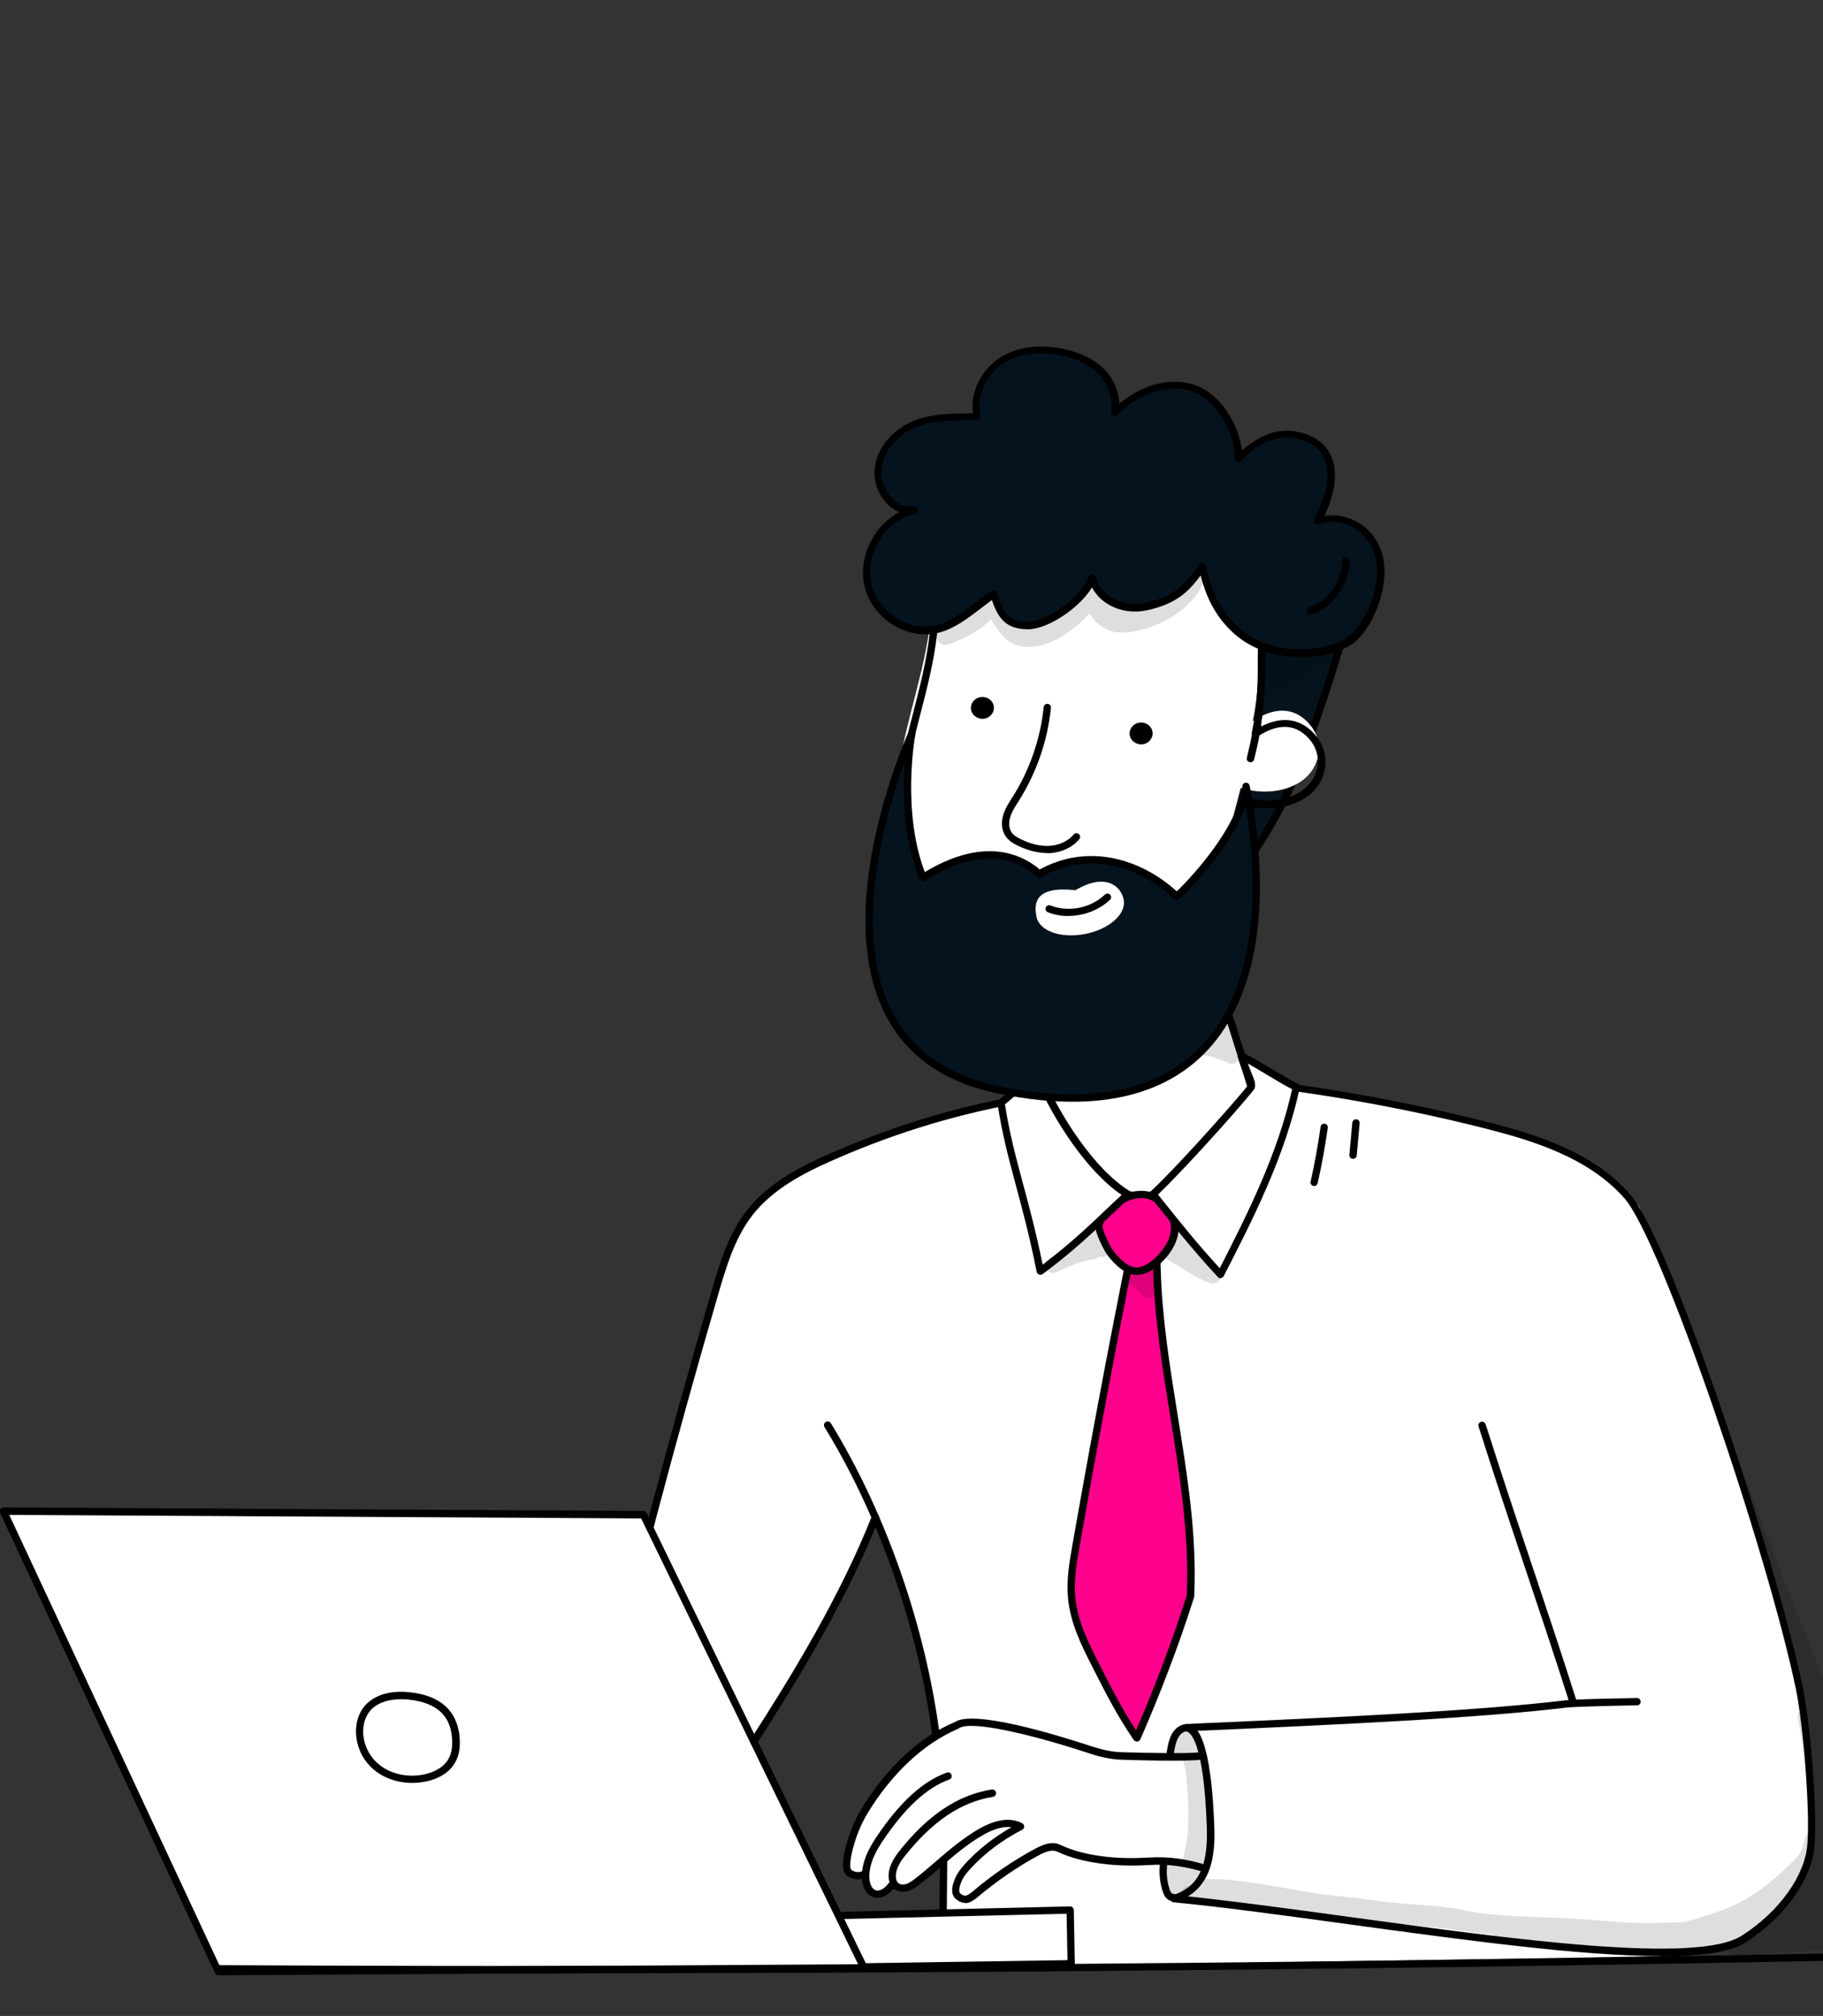 <?xml version="1.0" encoding="UTF-8"?>
<svg id="Layer_1" data-name="Layer 1" xmlns="http://www.w3.org/2000/svg" viewBox="0 0 124.17 137.28">
  <rect x="0" y="0" width="124.17" height="137.28" fill="#333333" stroke="none"/>
  <defs>
    <style>
      .cls-1 {
        fill: #fff;
      }

      .cls-2 {
        opacity: .13;
      }

      .cls-3, .cls-4 {
        fill: #04131e;
      }

      .cls-5 {
        fill: #ff008c;
      }

      .cls-4 {
        stroke: #000;
        stroke-linecap: round;
        stroke-linejoin: round;
        stroke-width: .5px;
      }
    </style>
  </defs>
  <g>
    <path class="cls-1" d="M64.24,133.98c.53-10.27-.48-21.18-4.59-30.61-2.36,5.27-5.15,10.28-8.28,15.07-1.01-1.72-1.9-3.54-2.8-5.35-.23-.47-.46-.93-.69-1.4-1.26-2.55-2.51-5.11-3.66-7.72,1.53-6.2,3.23-12.37,5.2-18.44.27-.84.55-1.68,1.02-2.43.97-1.54,2.63-2.5,4.25-3.31,4.48-2.24,9.26-3.89,14.07-4.82.45-.71,1.1-1.29,1.86-1.64.66,2.54,2.24,4.75,4.07,6.63.84.86,1.95,1.73,3.09,1.6,3.11-1.07,4.89-4.29,7.5-6.29.91-.7,2.02-1.27,3.26-1.16l8.06,1.55c4.43.85,9.02,1.77,12.71,4.38.8.57,1.57,1.22,2.33,2.12,4.25,9.64,7.49,19.7,10.09,29.9,1.26,4.96,2.38,10.16,1.27,15.28-.67,1.51-1.79,2.79-3.05,3.85-.77.65-1.61,1.24-2.57,1.57-1.08.38-2.25.4-3.39.42l-7.29.14-42.48.65Z"/>
    <path class="cls-1" d="M64.22,117.87c-2.87,1.8-5.09,4.6-6.24,7.79-.16.43-.29.9-.17,1.34s.61.81,1.13.63c-.1.49.22,1.03.7,1.17.48.14,1.05-.14,1.23-.6.13.29.51.4.82.33.31-.07.57-.27.82-.47.65-.52,1.31-1.03,1.96-1.55.84-.67,1.69-1.34,2.66-1.81.53-.26,1.09-.46,1.56-.8.97-.71,1.46-2.05,1.11-3.21-.31-1.03-1.18-1.79-2.05-2.42-.45-.33-.94-.65-1.5-.72-.82-.1-1.61.37-2.03.31Z"/>
    <g>
      <path class="cls-1" d="M56.51,133.98c5.48-.08,10.97-.16,16.45-.24l-.07-3.66-17.65.42,1.27,3.49Z"/>
      <path d="M56.51,134.23c-.11,0-.2-.07-.24-.16l-1.27-3.49c-.03-.08-.02-.16.03-.23.05-.07.12-.11.2-.11l17.65-.42c.07,0,.13.02.18.07.05.05.08.11.08.18l.07,3.66c0,.07-.02.13-.07.18-.05.05-.11.08-.18.08l-16.45.24h0ZM55.6,130.73l1.09,2.99,16.02-.24-.06-3.16-17.05.4Z"/>
    </g>
    <g>
      <path class="cls-1" d="M69.79,63.05c.72,4.82,1.02,9.71.91,14.58,0,.41-.02.83.16,1.2.19.37.55.62.91.84,2.46,1.49,5.5,2.18,8.28,1.44s5.21-3.02,5.47-6.11c-1.18-3.96-3.14-9.49-4.66-15.84-3.41,1.51-6.98,2.66-11.07,3.89Z"/>
      <path d="M77.71,81.65c-2.03,0-4.15-.61-6.07-1.78-.39-.24-.79-.52-1-.94-.21-.42-.2-.9-.19-1.32.12-4.85-.19-9.74-.9-14.54-.02-.12.06-.24.18-.28,4.4-1.32,7.78-2.43,11.04-3.88.07-.03.15-.03.21,0,.07.03.12.09.13.17,1.07,4.49,2.4,8.65,3.46,11.98.44,1.38.86,2.69,1.2,3.85,0,.03.01.06,0,.09-.25,2.96-2.52,5.51-5.66,6.33-.77.2-1.58.3-2.41.3ZM70.07,63.23c.7,4.76.99,9.6.88,14.41,0,.38-.02.77.14,1.08.16.32.51.55.81.74,2.59,1.57,5.54,2.09,8.09,1.42,2.43-.64,4.99-2.69,5.28-5.84-.34-1.14-.75-2.43-1.18-3.79-1.04-3.27-2.33-7.32-3.4-11.72-3.15,1.38-6.43,2.45-10.62,3.72Z"/>
    </g>
    <g>
      <g>
        <path class="cls-3" d="M92.31,40.28c-.96,3.66-1.93,6.93-3.71,11.65-.85,2.25-2.16,4.7-3.61,6.67-.68.93-1.18,1.36-2.4,1.78.04-1.01-.95-1.62-1-2.63-.07-1.25.83-2.24.21-3.41-1.19-2.22-1.9-4.59-2.1-6.97-.17-1.95.04-3.96,1.12-5.63s3.2-2.93,5.55-2.84c1.79.07,4.67.11,5.94,1.38Z"/>
        <path d="M82.59,60.64c-.05,0-.11-.02-.15-.05-.07-.05-.1-.13-.1-.21.02-.45-.21-.82-.46-1.22-.25-.41-.52-.84-.55-1.39-.03-.54.1-1.02.23-1.48.18-.65.34-1.21,0-1.83-1.21-2.26-1.93-4.64-2.13-7.06-.2-2.39.18-4.28,1.16-5.79,1.23-1.88,3.49-3.04,5.77-2.95h.28c1.81.08,4.55.18,5.83,1.45.06.06.09.16.07.24-.97,3.68-1.93,6.92-3.72,11.68-.87,2.3-2.2,4.76-3.64,6.73-.68.93-1.2,1.42-2.52,1.87-.03,0-.05.01-.08.01ZM86.14,39.15c-2.03,0-4.01,1.06-5.11,2.73-.92,1.41-1.28,3.21-1.09,5.48.2,2.36.9,4.67,2.07,6.87.42.79.22,1.5.03,2.2-.12.42-.24.86-.21,1.32.02.42.24.78.47,1.15.22.35.44.71.51,1.14.97-.38,1.39-.8,1.96-1.58,1.42-1.94,2.72-4.35,3.58-6.61,1.76-4.67,2.72-7.88,3.67-11.49-1.19-1.04-3.71-1.14-5.39-1.2h-.28c-.07-.01-.15-.01-.22-.01Z"/>
      </g>
      <g>
        <path class="cls-1" d="M63.38,42.23c-.36,3.3-1.55,6.46-2.1,9.73-.55,3.27-.39,6.84,1.71,9.75,1.85,2.56,5.17,4.36,8.62,4.66,3.45.31,6.95-.88,9.09-3.08,2.01-2.07,3.14-7.13,3.81-9.64,1.48.48,3.24.29,4.33-.61,1.09-.9,1.34-2.49.45-3.61-.89-1.12-2.21-1.49-3.96-.32.45-2.09.42-4.2.41-5.17-.02-2.63.55-6.44-1.06-7.83-.91-.78-2.95-1.67-4.1-2.18-1.97-.87-5.06-.03-7.21-.39-2.16-.36-4.53.31-6.45,1.1-2.29.95-3.27,5.1-3.54,7.57Z"/>
        <path d="M72.9,67.55c-.37,0-.74-.02-1.12-.05-3.53-.32-6.9-2.14-8.8-4.77-1.85-2.55-2.44-5.9-1.75-9.94.24-1.44.61-2.87.97-4.25.46-1.78.93-3.62,1.13-5.46h0c.12-1.09.86-6.61,3.69-7.78,2.53-1.05,4.75-1.43,6.59-1.12.86.14,1.86.09,2.92.03,1.54-.08,3.13-.16,4.35.38l.13.06c1.17.52,3.12,1.38,4.03,2.16,1.36,1.17,1.27,3.88,1.18,6.26-.02.62-.04,1.21-.04,1.75v.07c0,.91.02,2.72-.31,4.6,1.49-.79,2.83-.56,3.81.67.96,1.21.75,2.95-.48,3.96-1.06.87-2.76,1.15-4.31.73-.05.19-.1.39-.15.6-.72,2.78-1.8,6.99-3.65,8.9-1.97,2.02-5.02,3.21-8.18,3.21ZM63.83,43.13c-.21,1.88-.68,3.74-1.15,5.53-.35,1.37-.72,2.8-.96,4.21-.66,3.91-.1,7.12,1.66,9.56,1.82,2.51,5.05,4.26,8.44,4.56,3.39.3,6.79-.85,8.89-3.01,1.76-1.81,2.86-6.11,3.52-8.68.08-.31.15-.59.22-.85.02-.07.06-.12.12-.16.06-.03.13-.04.2-.02,1.46.47,3.11.25,4.09-.57,1.02-.84,1.2-2.27.41-3.26-.93-1.16-2.15-1.25-3.63-.27-.09.06-.2.06-.28,0-.08-.06-.13-.16-.1-.26.43-2.01.42-4.06.41-5.05v-.07c0-.55.02-1.15.04-1.77.08-2.27.17-4.85-1.01-5.87-.85-.73-2.76-1.57-3.9-2.08l-.13-.06c-1.11-.49-2.64-.41-4.12-.33-1.04.05-2.12.11-3.03-.04-1.74-.29-3.87.08-6.31,1.09-1.99.82-3.07,4.49-3.39,7.37h0Z"/>
      </g>
      <g>
        <path class="cls-3" d="M74.4,39.35c-.48,1.42-2.96,3.24-4.4,3.24-1.44,0-1.9-.72-2.33-2.15-1.38.99-2.45,2.03-3.79,2.38-2.05.54-4.36-.95-4.79-3.1-.43-2.15,1.1-4.54,3.17-4.96-1.38.18-2.58-1.33-2.45-2.78.13-1.45,1.28-2.65,2.59-3.15,1.31-.5,2.75-.42,4.17-.48-.38-1.46.47-3.07,1.72-3.84,1.26-.77,2.81-.82,4.22-.5.93.22,1.84.6,2.52,1.29.68.69,1.07,1.73.92,2.78,1.42-1.44,3.55-2.29,5.4-1.63,1.85.66,3.04,3.14,3.01,4.75,1.05-1.04,2.36-1.85,3.77-1.62,2.81.45,3.19,2.93,1.59,5.89,1.58-.58,3.76.3,4.24,2.57.36,1.69-.51,4.22-1.78,5.38-1.27,1.16-5.39,1.82-7.97-.48-1.44-1.28-2.01-2.88-2.31-4.35-.98,1.34-1.69,2.25-3.84,2.71-1.57.34-3.3-.46-3.66-1.96Z"/>
        <path d="M88.56,44.74c-1.53,0-3.2-.43-4.51-1.6-1.39-1.24-1.97-2.76-2.27-3.95-.82,1.09-1.64,1.93-3.66,2.37-1.57.34-3.12-.35-3.74-1.56-.84,1.39-2.99,2.85-4.36,2.85h0c-1.46,0-2.03-.7-2.46-1.99-.24.18-.47.35-.7.53-.95.73-1.84,1.41-2.9,1.69-1.02.27-2.16.07-3.14-.53-1.02-.64-1.74-1.64-1.96-2.76-.39-1.94.7-4.03,2.39-4.91-.27-.11-.52-.28-.76-.51-.64-.62-.99-1.53-.92-2.39.14-1.65,1.48-2.88,2.75-3.36,1.11-.42,2.31-.45,3.46-.47.16,0,.33,0,.49-.01-.21-1.4.57-3,1.9-3.82,1.18-.73,2.75-.91,4.41-.53,1.13.26,2.01.72,2.64,1.36.62.64.99,1.48,1.02,2.35,1.58-1.35,3.56-1.85,5.2-1.26,1.72.61,2.95,2.7,3.15,4.44,1.21-1.06,2.41-1.5,3.59-1.31,1.18.19,2.02.74,2.44,1.59.52,1.05.37,2.52-.41,4.17.73-.12,1.53.02,2.21.4.93.51,1.57,1.4,1.8,2.51.37,1.75-.5,4.37-1.86,5.61-.68.62-2.16,1.12-3.8,1.12ZM81.9,38.34s.04,0,.05,0c.1.02.17.1.19.19.24,1.17.73,2.87,2.23,4.21,2.43,2.16,6.4,1.61,7.64.48,1.23-1.12,2.04-3.57,1.71-5.14-.2-.96-.76-1.73-1.55-2.17-.74-.41-1.62-.49-2.36-.22-.1.04-.21,0-.28-.07-.07-.08-.08-.19-.03-.28.92-1.7,1.16-3.2.66-4.21-.35-.71-1.05-1.15-2.07-1.32-1.14-.18-2.34.34-3.56,1.55-.07.07-.18.09-.28.05-.09-.04-.15-.13-.15-.23.02-1.45-1.05-3.87-2.85-4.51-1.62-.57-3.64.04-5.14,1.57-.08.08-.19.1-.29.05-.1-.05-.15-.15-.14-.26.13-.91-.2-1.89-.85-2.57-.56-.57-1.36-.98-2.39-1.22-1.54-.36-2.97-.19-4.04.47-1.25.77-1.94,2.3-1.61,3.57.02.07,0,.15-.04.21-.05.06-.12.1-.19.1-.26,0-.53.01-.79.02-1.17.02-2.27.05-3.3.44-1.12.43-2.3,1.5-2.43,2.94-.06.71.23,1.47.77,1.99.42.4.92.58,1.41.52.13-.02.26.07.28.21.02.13-.07.26-.2.29-1.93.39-3.38,2.66-2.97,4.66.2.98.83,1.87,1.74,2.44.86.53,1.86.71,2.74.47.96-.25,1.78-.88,2.72-1.6.32-.24.64-.49.99-.74.07-.05.15-.06.23-.03.08.03.14.09.16.17.41,1.36.8,1.96,2.09,1.97h0c1.35,0,3.71-1.74,4.16-3.07.04-.11.14-.18.25-.17.11,0,.21.08.23.19.34,1.42,2.01,2.06,3.36,1.77,2.1-.45,2.77-1.36,3.69-2.62.05-.07.12-.1.2-.1Z"/>
      </g>
      <path d="M66.13,48.21c0-.41.35-.75.78-.75.43,0,.79.33.79.74,0,.41-.35.75-.78.75-.43,0-.79-.33-.79-.74Z"/>
      <path d="M76.94,49.95c0-.41.35-.75.78-.75.43,0,.79.33.79.74,0,.41-.35.75-.78.75-.43,0-.79-.33-.79-.74Z"/>
      <path d="M71.32,58.09c-.63,0-1.3-.17-1.99-.5-.29-.14-.62-.33-.83-.64-.28-.4-.33-.95-.15-1.51.13-.4.35-.74.56-1.08l.1-.15c1.14-1.82,1.86-3.92,2.08-6.06.01-.14.14-.24.27-.22.14.01.24.14.22.27-.22,2.22-.97,4.39-2.15,6.28l-.1.16c-.21.32-.4.63-.51.97-.13.4-.1.8.08,1.07.15.22.41.36.64.47.67.33,1.32.48,1.91.45.68-.03,1.3-.32,1.68-.77.09-.11.25-.12.35-.03.11.09.12.25.03.35-.47.56-1.22.91-2.04.95-.05,0-.11,0-.16,0Z"/>
    </g>
    <path d="M113.08,133.2c-5.39,0-13.34-1.09-21.12-2.15-4.38-.6-8.51-1.17-12.01-1.51-.14-.01-.24-.14-.23-.27.01-.14.14-.24.27-.23,3.51.35,7.65.91,12.03,1.51,11.04,1.51,23.56,3.23,26.62,1.26,2.56-1.64,4.32-4.1,4.47-6.27.18-2.5-.31-8.24-.79-10.54-1.95-9.35-9.15-30.56-11.69-33.42-2.49-2.8-6.31-3.94-9.69-4.79-5.02-1.26-10.16-2.2-15.29-2.81-.78,2.44-2.47,5.78-6.17,8.28-.75.51-1.63.08-2.4-.3-.14-.07-.29-.14-.42-.2-.06-.03-.31-.07-.56-.11-1.3-.23-4-.7-5.32-2.7-.7-1.06-.89-2.39-.59-3.97-4.67.78-9.1,2.1-13.51,4.05-1.89.83-4.01,1.92-5.39,3.67-1.24,1.57-1.83,3.59-2.35,5.37-2.97,10.18-5.71,20.57-8.16,30.89-.03.13-.17.22-.3.19-.13-.03-.22-.17-.19-.3,2.45-10.32,5.2-20.72,8.17-30.91.53-1.82,1.13-3.89,2.43-5.54,1.45-1.84,3.63-2.96,5.58-3.82,4.57-2.01,9.15-3.37,14-4.14.08-.01.17.02.22.08.06.06.08.15.06.23-.38,1.6-.23,2.93.44,3.95,1.2,1.82,3.75,2.26,4.98,2.48.37.07.56.1.67.15.14.06.29.13.44.21.69.33,1.4.68,1.9.34,3.68-2.49,5.31-5.84,6.03-8.21.04-.12.15-.19.27-.18,5.22.61,10.46,1.57,15.57,2.85,3.46.87,7.36,2.04,9.94,4.94,2.82,3.17,9.97,24.86,11.81,33.65.49,2.33.98,8.15.8,10.68-.16,2.32-2.01,4.93-4.7,6.66-1.08.69-3.14.96-5.85.96Z"/>
    <g>
      <path class="cls-5" d="M77.09,85.09c-1.35,6.7-2.62,13.44-3.8,20.19-.2,1.14-.4,2.31-.3,3.48.14,1.64.87,3.1,1.57,4.49.86,1.7,1.72,3.4,2.87,5.09,1.38-3.13,2.61-6.36,3.65-9.64.36-7.48-2.08-14.76-2.28-22.25-.01-.46-.02-.95-.21-1.35s-.62-.66-1.51-.02Z"/>
      <path d="M77.43,118.59c-.08,0-.16-.04-.21-.11-1.17-1.7-2.04-3.44-2.89-5.12-.68-1.34-1.44-2.86-1.59-4.58-.11-1.22.11-2.45.3-3.54,1.18-6.72,2.45-13.52,3.8-20.2.01-.06.05-.12.1-.15.51-.36.94-.5,1.3-.41.26.07.46.25.59.52.2.44.22.94.23,1.42v.03c.09,3.32.63,6.67,1.15,9.9.65,4.03,1.33,8.2,1.13,12.37,0,.02,0,.04-.01.06-1.03,3.24-2.27,6.49-3.66,9.67-.04.08-.12.14-.21.15,0,0-.02,0-.02,0ZM77.31,85.24c-1.34,6.64-2.61,13.4-3.78,20.09-.19,1.06-.4,2.26-.29,3.41.14,1.63.89,3.1,1.54,4.4.78,1.54,1.58,3.13,2.6,4.69,1.31-3.02,2.47-6.1,3.45-9.17.19-4.11-.48-8.24-1.12-12.23-.53-3.25-1.07-6.61-1.16-9.97v-.03c-.01-.43-.02-.88-.18-1.22-.06-.14-.15-.22-.26-.25-.19-.05-.47.05-.8.28Z"/>
    </g>
    <path d="M79.98,129.54c-.11,0-.2-.07-.24-.17-.04-.13.03-.27.16-.32,1.71-.55,2.39-1.92,2.3-4.6-.2-5.89-1.13-6.5-1.4-6.55-.13-.02-.22-.13-.21-.26,0-.13.11-.23.24-.24l1.04-.05c8.81-.39,18.78-.83,24.97-1.59-1.04-3.25-2.03-6.22-3-9.1-1.01-3.01-2.05-6.12-3.13-9.52-.04-.13.03-.27.16-.32.13-.04.27.03.32.16,1.08,3.4,2.12,6.51,3.13,9.52.99,2.96,2.02,6.03,3.09,9.4.02.07.01.15-.03.21-.04.06-.11.1-.18.11-6.18.78-16.34,1.23-25.31,1.63h-.32c.47.68.99,2.34,1.14,6.58.07,1.95-.18,4.3-2.65,5.09-.03,0-.05.01-.08.01Z"/>
    <g>
      <polygon class="cls-1" points=".24 102.91 43.83 103.14 58.85 134 14.88 134.26 .24 102.91"/>
      <path d="M14.88,134.51c-.1,0-.19-.06-.23-.14L0,103.01c-.04-.08-.03-.17.02-.24.05-.07.13-.12.21-.12h0l43.59.24c.1,0,.18.06.22.14l15.03,30.86c.04.08.03.17-.01.24-.05.07-.13.12-.21.12l-43.98.26h0ZM.63,103.16l14.4,30.85,43.42-.25-14.78-30.36-43.04-.24Z"/>
    </g>
    <g>
      <path class="cls-1" d="M27.81,115.48c-1.24-.12-2.59.21-3.09,1.35-.5,1.14-.12,2.56.8,3.4s2.28,1.11,3.49.84c.66-.15,1.3-.47,1.68-1.02.26-.39.37-.86.38-1.33.01-1.53-.69-2.98-3.25-3.23Z"/>
      <path d="M28.08,121.41c-1.03,0-2.02-.35-2.73-1-1.03-.94-1.39-2.49-.86-3.69.49-1.09,1.74-1.65,3.35-1.49,2.89.28,3.49,2.05,3.48,3.49,0,.56-.15,1.07-.42,1.46-.47.69-1.26,1-1.83,1.12-.33.07-.66.11-.98.11ZM27.34,115.71c-.73,0-1.93.17-2.4,1.22-.45,1-.13,2.31.74,3.11.82.75,2.07,1.05,3.26.78.69-.16,1.23-.48,1.53-.92.27-.4.33-.87.33-1.19.01-1.81-.98-2.78-3.03-2.98-.1-.01-.26-.02-.44-.02Z"/>
    </g>
    <g>
      <path class="cls-5" d="M78.8,81.66c-.59-.43-1.39-.39-2.03-.13-.94.39-1.74.94-1.92,1.95-.05.26.45,1.33.71,1.72.3.46,1.07,1.3,1.74,1.35.57.05,1.1-.29,1.52-.67.77-.69,1.4-1.7,1.15-2.71-.15-.6-.58-1.09-1.16-1.52Z"/>
      <path d="M77.4,86.81s-.09,0-.13,0c-.83-.07-1.67-1.08-1.92-1.46-.21-.32-.81-1.51-.74-1.9.22-1.24,1.28-1.81,2.07-2.14.82-.34,1.67-.28,2.28.16h0c.7.51,1.11,1.05,1.26,1.66.23.95-.23,2.06-1.23,2.95-.55.5-1.07.74-1.58.74ZM77.73,81.59c-.31,0-.62.07-.87.18-1.09.45-1.63.99-1.77,1.76,0,.19.4,1.13.67,1.54.31.47,1.02,1.2,1.55,1.24.4.03.84-.17,1.33-.61.32-.29,1.35-1.32,1.07-2.46-.12-.49-.47-.94-1.07-1.38h0c-.28-.2-.6-.28-.92-.28Z"/>
    </g>
    <path d="M65.74,129.58c-.19,0-.4-.07-.63-.26-.48-.4-.16-1.17-.05-1.42.17-.4.44-.72.71-1.02.88-.95,1.93-1.77,3.12-2.45-.65-.09-1.35.2-1.88.5-1.06.59-2,1.4-2.92,2.19-.46.4-.94.81-1.44,1.19-.24.18-.49.37-.8.46-.38.11-.78.03-1.02-.21-.17-.17-.28-.42-.3-.71-.05-.72.38-1.36.71-1.78,1.96-2.48,4.02-3.85,6.31-4.21.14-.02.27.07.29.21.02.14-.07.27-.21.29-2.16.34-4.12,1.66-6,4.03-.28.35-.64.88-.61,1.43.01.17.06.31.15.39.12.11.32.15.53.09.22-.06.42-.21.63-.37.48-.37.96-.78,1.42-1.18.93-.8,1.9-1.63,3-2.25.79-.44,1.92-.85,2.88-.34.08.04.13.13.13.22,0,.09-.05.18-.14.22-1.35.7-2.53,1.58-3.5,2.63-.24.26-.48.54-.62.87-.25.58-.16.78-.09.84.3.25.46.16.81-.11l.02-.02c1.38-1.16,2.78-2.12,4.27-2.92.5-.27,1.14-.54,1.72-.26.68.33,2.63,1.08,6.05.86,1.26-.08,2.58.09,3.91.52.13.04.21.18.16.32-.04.13-.18.21-.32.16-1.27-.4-2.52-.57-3.72-.49-3.54.22-5.59-.57-6.3-.91-.37-.18-.87.04-1.26.25-1.45.78-2.82,1.72-4.19,2.87l-.03.03c-.21.15-.48.36-.8.36Z"/>
    <path d="M59.77,129.23c-.1,0-.19-.01-.28-.04-.52-.16-.74-.73-.78-1.21-.08-1.14.52-2.2.99-2.89,1.56-2.34,3.17-3.81,4.79-4.38.13-.05.27.02.32.15.05.13-.02.27-.15.32-1.51.53-3.04,1.94-4.54,4.19-.42.63-.98,1.59-.9,2.58.02.3.15.68.43.77.14.05.33,0,.5-.11.17-.11.31-.28.47-.48.09-.11.25-.12.35-.04.11.09.12.25.04.35-.15.19-.34.42-.59.58-.21.14-.43.21-.65.21Z"/>
    <path d="M58.44,127.97c-.26,0-.52-.08-.75-.24-.73-.51.18-3.22.95-4.49,1.74-2.87,3.95-4.94,6.41-5.98,1.28-.84,6.84.85,9.18,1.62.59.19,1.36.42,2.16.44,2.05.06,4.69.1,5.38,0,.14-.02.27.07.29.21.02.14-.07.27-.21.29-.93.15-4.72.04-5.47.01-.86-.03-1.68-.26-2.3-.47-3.78-1.24-7.96-2.24-8.76-1.67-.02.01-.03.02-.05.03-2.34.99-4.54,3.05-6.2,5.79-.93,1.54-1.33,3.59-1.09,3.82.24.17.56.2.78.07.12-.07.27-.03.34.09.07.12.03.27-.09.34-.17.1-.37.15-.58.15Z"/>
    <g>
      <path class="cls-1" d="M70.68,73.08c1.15,2.83,3.63,6.74,6.14,8.25-1.37,1.2-3.09,3.08-5.97,5.23-1.01-5.08-2.07-7.49-2.68-11.46.66-.49,1.68-1.52,2.5-2.01Z"/>
      <path d="M70.86,86.81s-.06,0-.09-.02c-.08-.03-.14-.1-.16-.19-.47-2.37-.96-4.19-1.39-5.79-.51-1.91-.96-3.55-1.28-5.68-.01-.09.02-.18.1-.24.24-.18.55-.45.87-.72.53-.46,1.13-.98,1.66-1.3.06-.04.14-.05.21-.02.07.02.13.08.15.14,1.21,2.96,3.67,6.71,6.04,8.13.07.04.11.11.12.19,0,.08-.02.16-.08.21-.4.35-.82.75-1.32,1.22-1.17,1.11-2.62,2.5-4.67,4.02-.04.03-.1.05-.15.05ZM68.45,75.2c.32,2.03.75,3.63,1.25,5.48.41,1.52.87,3.24,1.32,5.44,1.85-1.41,3.21-2.69,4.3-3.74.4-.38.75-.71,1.08-1.01-2.3-1.54-4.62-5.04-5.84-7.91-.43.3-.91.72-1.34,1.09-.28.24-.54.47-.78.66Z"/>
    </g>
    <g>
      <path class="cls-1" d="M78.54,81.32c1.44,1.81,2.87,3.62,4.6,5.47,2.09-4.08,4.2-8.29,5.15-12.77-.89-.41-2.84-1.7-3.73-2.11.26.95.79,1.81.66,2.11-.08.19-4.44,5.19-6.68,7.3Z"/>
      <path d="M83.14,87.05c-.07,0-.14-.03-.18-.08-1.73-1.86-3.19-3.7-4.61-5.48-.08-.1-.08-.26.02-.35,2.19-2.06,6.33-6.8,6.62-7.22.01-.11-.15-.51-.27-.8-.14-.34-.3-.73-.41-1.14-.03-.09,0-.19.08-.26.07-.06.18-.08.27-.04.46.21,1.19.65,1.89,1.07.69.41,1.41.84,1.84,1.04.11.05.16.17.14.28-.99,4.65-3.21,9-5.18,12.83-.04.07-.11.12-.19.13-.01,0-.02,0-.03,0ZM78.88,81.35c1.3,1.63,2.64,3.32,4.2,5.01,1.88-3.67,3.96-7.8,4.93-12.19-.46-.23-1.09-.61-1.71-.98-.45-.27-.92-.55-1.31-.77.07.18.14.35.2.51.23.56.38.92.26,1.19-.11.27-4.33,5.07-6.57,7.22Z"/>
    </g>
    <path d="M14.82,134.32c-.1,0-.17-.11-.17-.25,0-.14.08-.25.17-.25,38.89.2,78.33-.12,117.21-.95.09,0,.17.11.17.25,0,.14-.08.25-.17.25-38.88.83-78.32,1.14-117.21.95h0Z"/>
    <path d="M63.76,118.46c-.12,0-.23-.09-.25-.22-.95-7.33-3.63-15.01-7.35-21.06-.07-.12-.04-.27.08-.35.12-.07.27-.04.35.08,3.75,6.11,6.46,13.86,7.42,21.26.02.14-.08.26-.22.28-.01,0-.02,0-.03,0Z"/>
    <path d="M51.34,118.83s-.09-.01-.14-.04c-.12-.08-.15-.23-.07-.35,2.71-4.19,6.09-9.71,8.26-15.21.05-.13.2-.19.33-.14.13.05.19.2.14.33-2.18,5.54-5.59,11.09-8.3,15.3-.05.07-.13.11-.21.11Z"/>
    <path d="M64.24,130.29h0c-.14,0-.25-.11-.25-.25l.03-3.4c0-.14.12-.25.25-.25.14,0,.25.11.25.25l-.03,3.4c0,.14-.11.25-.25.25Z"/>
    <path d="M85.17,51.9s-.04,0-.06,0c-.13-.03-.22-.17-.18-.3.21-.88.31-1.36.48-2.22.03-.14.16-.22.3-.2.14.03.22.16.2.3-.17.87-.27,1.35-.49,2.24-.03.11-.13.19-.24.19Z"/>
    <path d="M107,116.25c-.13,0-.24-.11-.25-.24,0-.14.1-.26.24-.26,1.49-.06,3.01-.1,4.51-.12h0c.14,0,.25.11.25.25,0,.14-.11.25-.25.25-1.49.02-3,.06-4.49.12,0,0,0,0-.01,0Z"/>
    <path d="M89.52,80.76s-.04,0-.06,0c-.14-.03-.22-.16-.19-.3.28-1.23.5-2.48.68-3.73.02-.14.15-.23.28-.21.14.02.23.15.21.28-.18,1.26-.41,2.53-.69,3.77-.03.12-.13.2-.24.2Z"/>
    <path d="M92.16,78.91s-.02,0-.02,0c-.14-.01-.24-.13-.23-.27l.2-2.19c.01-.14.14-.24.27-.23.14.01.24.13.23.27l-.2,2.19c-.01.13-.12.23-.25.23Z"/>
    <path d="M89.28,41.85c-.1,0-.2-.06-.24-.17-.05-.13.02-.27.15-.32,1.3-.46,2.24-1.8,2.23-3.18,0-.14.11-.25.25-.25h0c.14,0,.25.11.25.25,0,1.58-1.07,3.12-2.56,3.65-.03,0-.06.01-.08.01Z"/>
    <path d="M79.68,119.87s-.02,0-.03,0c-.14-.01-.24-.14-.22-.28.03-.27.08-.55.14-.82.06-.26.16-.59.36-.86.23-.31.56-.5.9-.51,0,0,0,0,0,0,.14,0,.25.11.25.24,0,.14-.11.25-.24.26-.18,0-.37.12-.51.31-.15.2-.22.46-.28.68-.06.25-.1.5-.13.75-.01.13-.12.22-.25.22Z"/>
    <path d="M79.92,129.47c-.19,0-.39-.1-.53-.27-.11-.14-.16-.29-.21-.44-.19-.62-.25-1.28-.16-1.92.02-.14.15-.23.28-.21.14.02.23.15.21.28-.08.57-.03,1.16.14,1.7.03.1.07.2.12.27.04.05.09.08.13.08h0c.14,0,.25.11.25.25,0,.14-.11.25-.25.26h-.01Z"/>
    <g class="cls-2">
      <path d="M81.7,38.65c-.2.2-.41.39-.63.58-.02.04-.07.11-.16.27-.15.21-.31.41-.48.6-.65.63-1.27,1.02-1.86,1.28-.09-.19-.3-.33-.52-.26-.04,0-.07.01-.11.02-.02,0-.04,0-.06,0-.41-.01-.81.04-1.22-.03.04,0,.09.01.13.02-.13,0-.73-.16-1.2-.35-.03-.01-.08-.03-.13-.06-.09-.05-.2-.07-.31-.06-.02-.01-.05-.02-.07-.03,0,0,0-.02-.02-.04,0,0,0-.02,0-.03.01-.04.02-.09.03-.13.04-.34-.29-.68-.62-.63-.34,0-.57.32-.61.64-.07.1-.15.2-.23.29-.34.34-.72.65-1.09.95-.07.06-.27.2-.3.23-.02.01-.03.02-.05.03-.41.27-1.24.71-1.96.78,0,0,0,0-.01,0-.17,0-.34-.02-.5-.05-.04-.01-.1-.03-.15-.05-.02-.01-.05-.02-.07-.04-.05-.04-.1-.08-.15-.12-.01-.01-.02-.02-.04-.04-.02-.02-.03-.04-.05-.06-.19-.04-.37-.12-.51-.24-.17-.08-.31-.2-.42-.36-.06-.09-.1-.18-.14-.28,0-.01-.01-.03-.02-.04,0,0-.02-.03-.02-.04-.02-.04-.04-.07-.06-.11-.14-.25-.25-.51-.33-.79,0,0,0,0-.01,0-.21-.01-.44.09-.55.26-.05.08-.1.16-.16.23-.02.02-.03.04-.05.06,0,0-.02.02-.04.04,0,0,0,0,0,0,0,0-.01.01-.02.02-.18.14-.34.32-.53.45-.07.05-.15.1-.23.15-.02.01-.05.03-.07.04,0,0-.02.01-.03.02-.39.25-.81.44-1.23.62-.3.15-.68.18-.91.42-.5.51.12,1.35.76,1.04.89-.33,1.76-.75,2.48-1.37.12-.1.24-.21.35-.32.3.57.67,1.1,1.17,1.49.77.54,1.79.48,2.64.16.82-.3,1.14-.56,1.61-.89.46-.35.9-.73,1.28-1.16.19.32.42.61.72.83.41.3.91.49,1.42.48-.02,0-.05,0-.06,0,.05,0,.1,0,.15,0,.64.01,1.27-.15,1.87-.36.88-.31,1.71-.75,2.41-1.37.43-.4.83-.84,1.1-1.36.06-.13.01-.01-.03.05.12-.19.22-.39.32-.58.06-.12.13-.24.11-.37,0-.31-.26-.49-.52-.5Z"/>
    </g>
    <g class="cls-2">
      <path d="M90.99,44.43c-.18-.39-.61-.28-.95-.22-.51.09-1.02.11-1.53.19-.37.06-.75.14-1.13.16,0,0,0,0,.01,0-.12,0-.21.01,0,0-.2.02-.41,0-.61.03-.04-.09-.1-.18-.19-.24-.4-.3-1.01.09-.91.58.08.38.16.75.19,1.13-.02.56-.02,1.45.76,1.34.16-.03.28-.13.38-.24-.02.04.35-.26.45-.31.4-.28,1.14-.69,1.88-1.11.38-.2.77-.39,1.17-.56.03-.01.06-.02.09-.03.03,0,.07-.02.11-.04.26-.11.38-.43.26-.69Z"/>
    </g>
    <g class="cls-2">
      <path d="M84.12,71.36c-.19-.55-.37-1.09-.53-1.65-.35-1.17-.65-2.34-.92-3.53-.33-.87-.64-1.74-.89-2.64-.01-.04-.01-.08-.01-.12-.16-.08-.37-.08-.53.02.02.06.02.14-.01.2-.11.19-.26.36-.4.53-.13.15-.27.3-.42.45-.29.29-.6.56-.91.84-.03.03-.06.04-.1.06-.02.09-.01.19.01.27-.02.01-.04.02-.06.03-.13.05-.51.3-1.53.75-.3.12-.59.24-.89.35-.11-.03-.22-.03-.33,0,.06,0,.11-.01.17-.02-.07,0-.14.02-.21.03,0,0-.05,0-.14.01-.29.02-.59.02-.88.03-.9.46-1.9.42-2.9.42-.12.05-.21.13-.28.23-.2-.06-.41-.12-.61-.18-.01,0-.03,0-.04-.01-.08,0-.16.02-.24.03-.13.02-.21-.07-.24-.18-.15-.04-.3-.06-.45-.03-.65.12-.62,1.09.03,1.2,2.66.88,7.75,2.56,9.6,3.09.63.19,1.29.33,1.95.37-.06,0-.12,0-.18,0,.06,0,.11.02.17.02.05,0,.15.01.23.03.18.08.36.15.54.22.16.04.34.13.52.15.12.13.34.15.5.06.39-.24.09-.69,0-1.01Z"/>
    </g>
    <g class="cls-2">
      <path d="M77.86,86.64c-.2-.17-.4-.35-.63-.38-.65-.11-.97.81-.39,1.14.43.3.66.47.78.6.15.16.29.37.54.38.38.07.72-.31.67-.68.04-.53-.04-.61.06-.9.15-.75-.91-.89-1.02-.16Z"/>
    </g>
    <g class="cls-2">
      <path d="M82.9,86.36c-.15-.25-.47-.39-.67-.6-.47-.43-1-1-1.14-1.21-.11-.15-.23-.3-.33-.46-.09-.17-.21-.35-.41-.39-.45-.14-.86.4-.61.79.06.09.12.18.18.27-.05-.02-.1-.04-.15-.04-.58-.1-.86.72-.35,1.01.61.34,1.2.7,1.79,1.07.57.32,1.01.53,1.31.6.59.1.88-.73.36-1.03Z"/>
    </g>
    <g class="cls-2">
      <path d="M75.49,84.81c-.14-.26-.27-.53-.43-.78-.08-.13-.12-.3-.26-.38-.32-.27-.74-.07-.86.25-.02,0-.04,0-.05,0-.23.06-.37.27-.53.43-.26.28-.24.34-.27.43,0,0,0,0,0,0-.04.07-.07.14-.08.21-.23.09-.46.19-.69.3-.34.17-.76.26-1.02.55-.37.45.2,1.09.69.79.37-.21.8-.34,1.48-.62.39-.14.79-.18,1.19-.28.1-.03.19-.07.25-.12.41.11.84-.36.58-.8Z"/>
    </g>
    <g class="cls-2">
      <path d="M82.24,121.02c-.05-.6-.14-1.21-.36-1.78-.15-.39-.3-.79-.53-1.15-.14-.23-.29-.5-.57-.56-.59-.17-1.11.51-.79,1.03,0,0,0,0,0,0-.07.2-.23.39-.19.61.03.35.41.47.67.34.1.29.18.61.29,1.12.09.88.18,1.77.18,2.66-.01.62,0,1.24-.07,1.85-.15.79-.26,1.47-.45,1.98-.01-.02-.03-.05-.04-.07-.13-.15-.23-.35-.42-.41-.61-.28-1.16.54-.68,1.01.04.04.09.1.13.14.01.02.02.03.03.05,0,0,0,.02,0,.03,0,.07,0,.14,0,.2,0,0,0,0,0,0,0,0,0,.01,0,.02,0,.05-.01.09-.01.14-.02.12,0,.25.07.35.05.09.13.16.22.2.09.28.41.47.71.38.25-.06.36-.3.54-.46.31-.35.61-.72.82-1.14.41-.87.61-1.84.65-2.8,0-1.25-.03-2.5-.18-3.75Z"/>
    </g>
    <g class="cls-2">
      <path d="M130.27,130.24c-.27-.67-.47-1.38-.69-2.07-.3-.87-.64-1.72-.94-2.58-.42-1.16-.71-2.13-1.01-3.08-1.85-4.3-3.62-8.64-5.35-12.99-1.85-4.66-3.61-9.36-5.33-14.08-.18.1-.3.31-.23.53.82,2.66,1.95,5.22,2.89,7.85,1.12,3.4,2.15,6.84,2.97,10.33.18.72.39,1.43.61,2.14-.41-.05-.86.32-.72.81.52,2.8.96,4.74,1.04,7.43.01.42.02.84.02,1.26-.07.03-.14.06-.2.11-.07.04-.12.1-.17.16.1-.42.2-.85.29-1.28-.14-.01-.28.03-.38.14-.14.12-.14.31-.18.48-.16.56-.13.53-.37.92,0,0-.01.02-.02.03-.02.02-.04.05-.06.07-.84.88-1.8,1.75-2.45,2.2-1.42,1.01-2.26,1.34-3.82,1.84-.47.15-.95.3-1.43.43-1.01.01-2.03.09-3.05.06-1.62-.04-3.24-.23-4.86-.33-2.36-.08-4.99-.12-6.79-.47-1.55-.39-3.15-.38-4.73-.55-1.42-.13-1.91-.22-3.17-.38-.9-.1-2.22-.22-2.54-.29-1.32-.22-3.94-.7-4.42-.74-.86-.1-1.39-.22-2.53-.23-.25.02-.52-.06-.76.04-.22.09-.34.27-.37.46-.16,0-.33-.02-.49-.03-.08,0-.16.01-.23.05-.59.22-.4,1.13.23,1.12,1.39.07,2.76.18,3.72.34.7.11,1.41.21,2.11.29.31,0,.64.14.94.02.12-.05.21-.13.27-.22.12.03.25.05.37.08,2.04.43,3.67.49,5.33.75,1.62.2,3.24.33,4.87.47.37.06,1.91.32,3.01.4.06.22.25.4.52.4.84.06,1.67.17,2.5.26.23.42.61.3,1.1.4,1.07.11,2.15.09,3.22.12,1.11.04,2.22.13,3.33.11.94,0,1.88-.12,2.81-.21.79-.07,1.6-.08,2.35-.35,0,.32.23.66.62.65.22.01.51,0,.82-.01,0,.03.02.05.03.08.36-.04.71-.07,1.07-.1,2.18-.2,4.36-.29,6.55-.3.04-.04.07-.09.1-.13.09,0,.19-.01.27-.04.07.08.16.14.25.17.95,0,1.9,0,2.85-.04.25,0,.49-.02.74-.03.18-.12.3-.31.29-.56-.04-.37-.26-.71-.41-1.04-.14-.28-.28-.55-.41-.84ZM120.5,130.9c-.44.52-.48.58-.8.93-.18,0-.36.01-.54.02-.12.01-.26,0-.4,0,.81-.48,1.58-1.11,2.22-1.76.1-.09.21-.18.31-.28-.25.37-.52.73-.79,1.09ZM127.03,125.43c-.03-.26-.06-.53-.09-.79.04.14.09.27.13.41.06.17.11.34.17.51-.06-.05-.14-.1-.22-.13ZM129.07,131.67c.17-.05.31-.16.4-.31.05.1.11.21.16.32-.2,0-.39,0-.56-.01Z"/>
    </g>
  </g>
  <path class="cls-4" d="M70.79,59.51c3.4-1.96,7.06-.68,9.36,1.53.77-.68,4.47-4.51,4.72-7.49,2.47,12.85-1.32,23.83-16.81,20.68s-5.96-24.26-5.96-24.26c0,0-1.02,5.45.77,9.79,1.45-.94,5.02-2.81,7.91-.26Z"/>
  <path class="cls-1" d="M76.54,61.26c.19.97-.98,2.02-2.62,2.34s-3.12-.19-3.32-1.16-.07-2.12,2.65-1.82c2-1.19,3.09-.33,3.29.64Z"/>
  <path d="M72.78,62.38c-.48,0-.96-.08-1.41-.26-.13-.05-.19-.19-.14-.32.05-.13.19-.19.32-.14,1.25.48,2.74.18,3.71-.74.1-.1.26-.09.35,0,.1.1.09.26,0,.35-.76.71-1.79,1.1-2.82,1.1Z"/>
</svg>